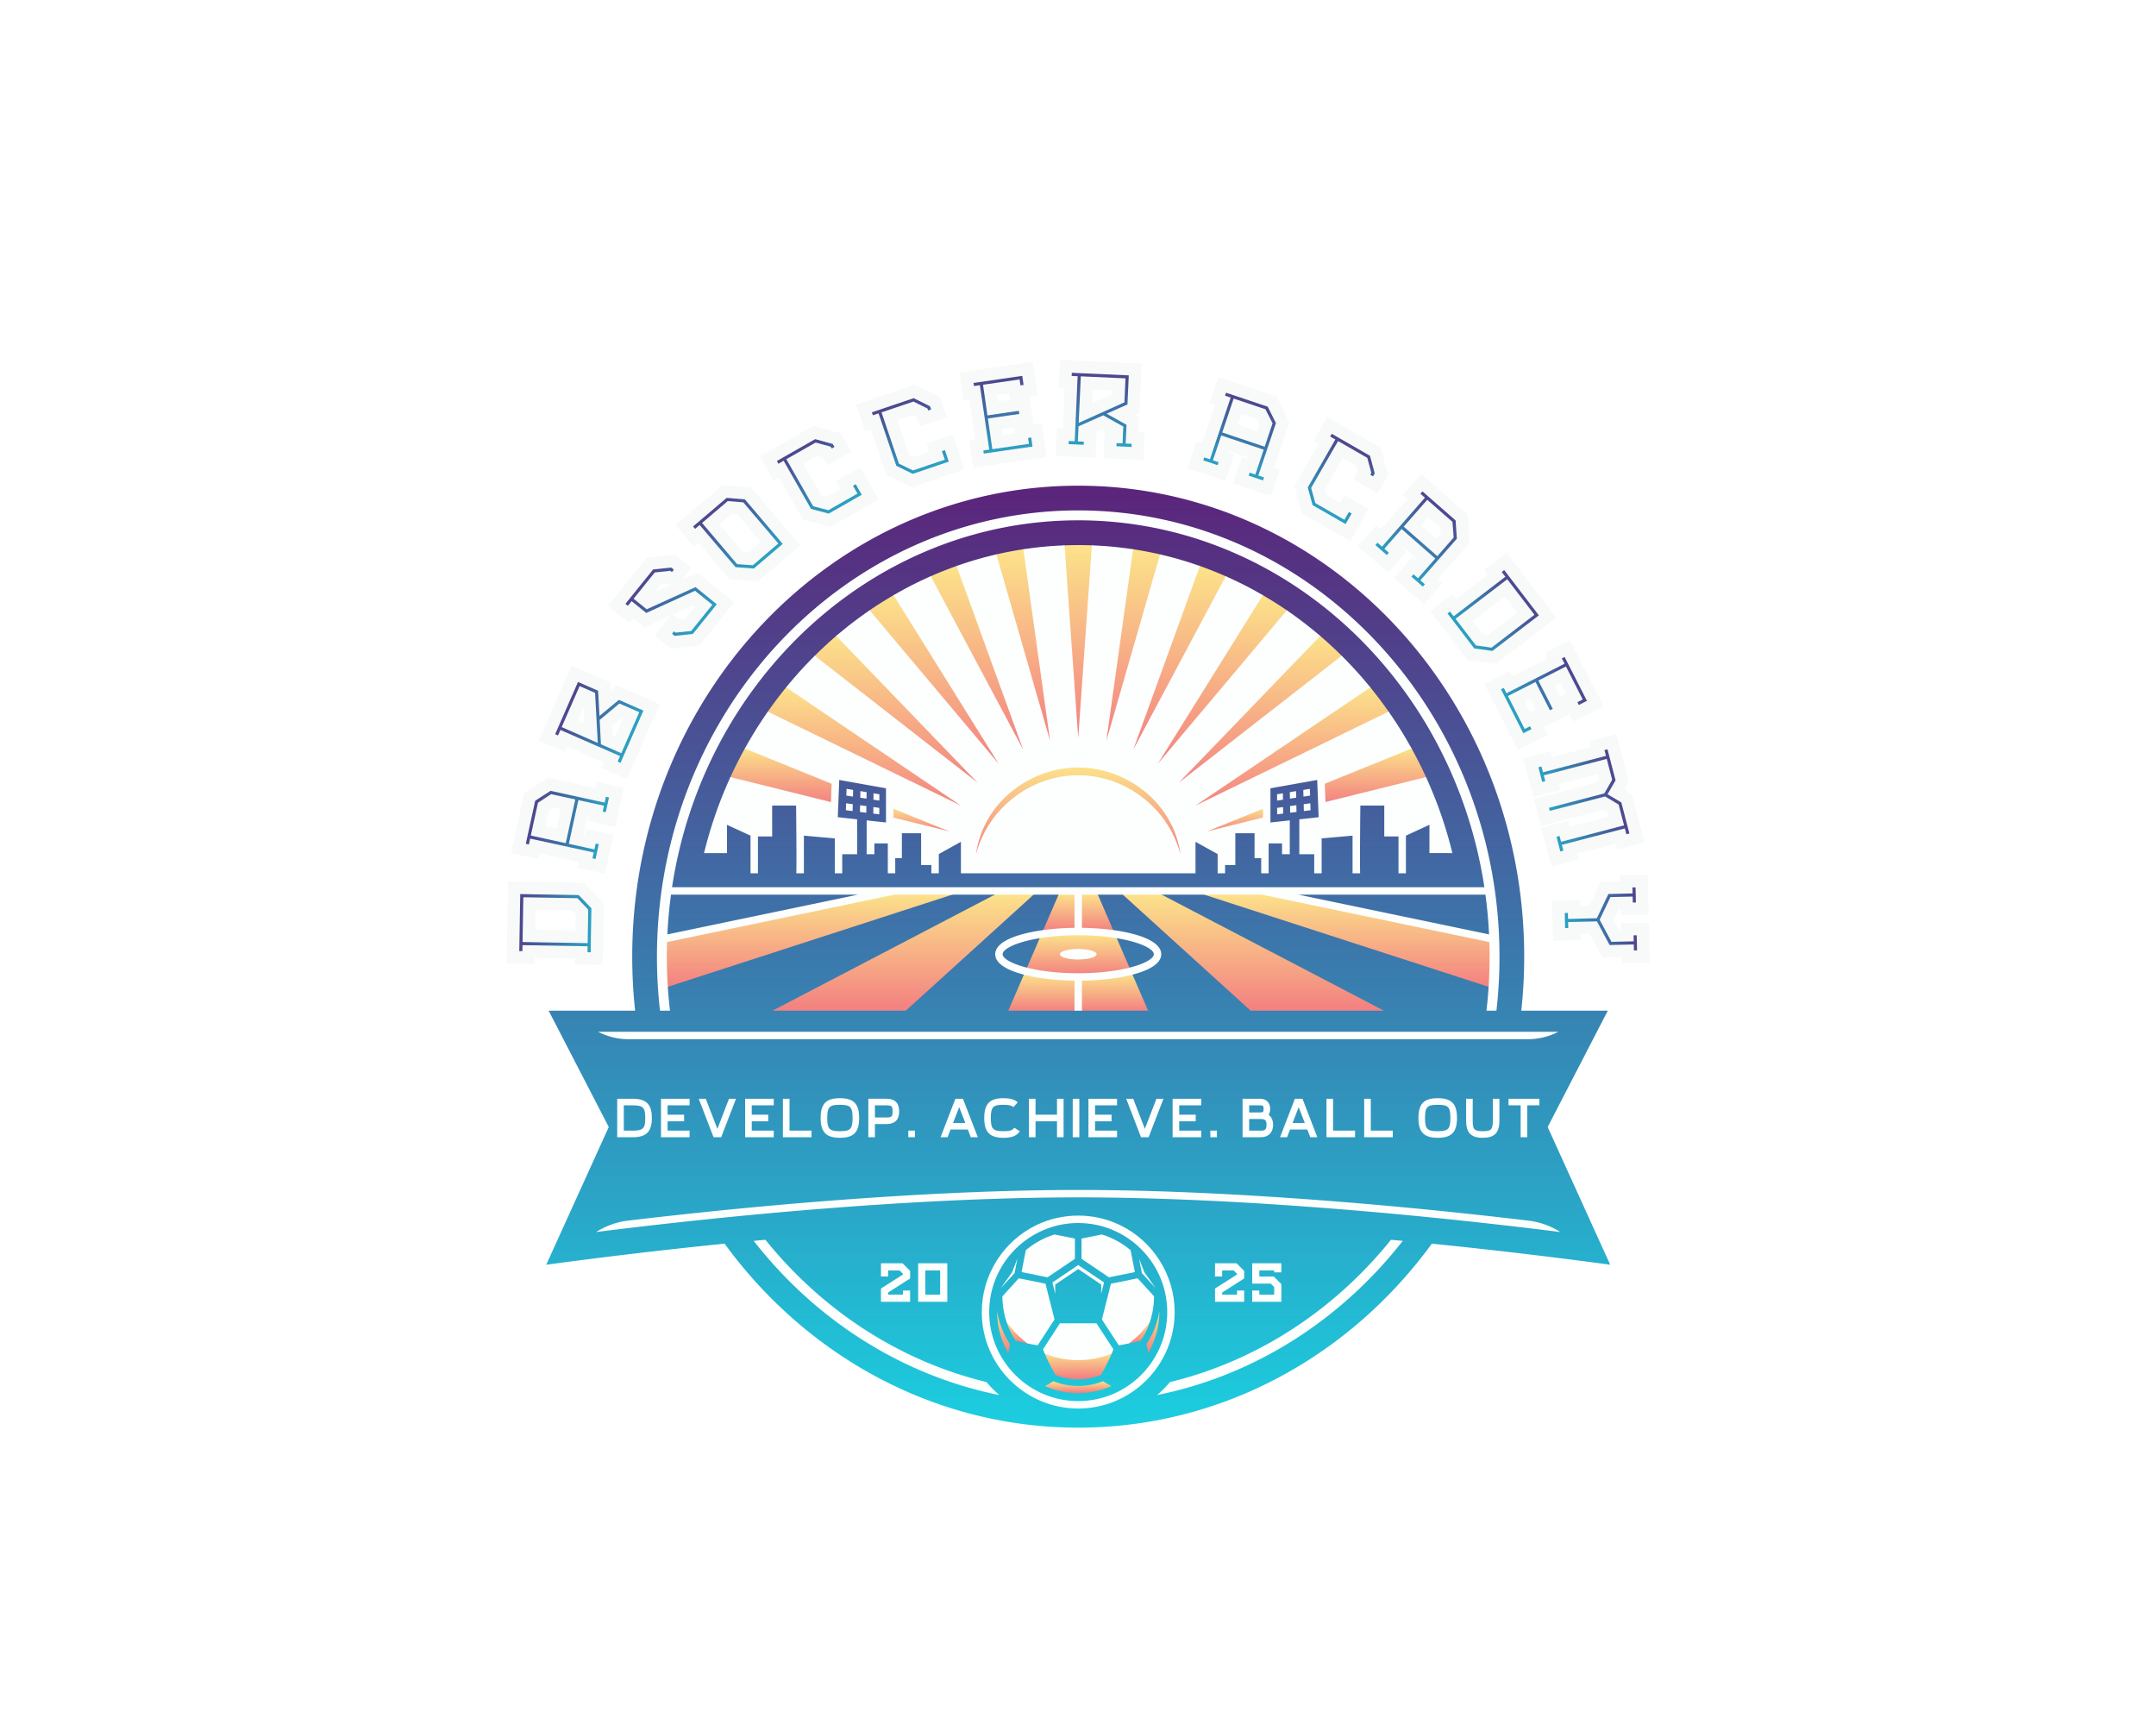 <?xml version="1.0" encoding="UTF-8"?>
<svg data-bbox="0 0 1280 1024" viewBox="0 0 1280 1024" height="1024" width="1280" xmlns="http://www.w3.org/2000/svg" data-type="ugc">
    <g>
        <path paint-order="stroke" fill="none" d="M1280 0v1024H0V0z"/>
        <g paint-order="stroke">
            <g transform="translate(640.13 567.901)scale(2.224)">
                <linearGradient y2="251" x2="0" y1="0" x1="0" gradientTransform="translate(107.986 124.29)" gradientUnits="userSpaceOnUse" id="762f0aa0-3ad9-402c-b751-a0959b258498">
                    <stop offset="0%" stop-color="#5b247a"/>
                    <stop offset="100%" stop-color="#1bcedf"/>
                </linearGradient>
                <path d="M392.014 332.228a1420 1420 0 0 0-47.616-5.622c-21.767 29.863-55.95 49.104-94.398 49.104-38.442 0-72.637-19.247-94.398-49.104a1420 1420 0 0 0-47.616 5.622c5.562-12.25 11.132-24.499 16.694-36.755l-16.046-31.054h23.084c-.51-4.73-.774-9.544-.774-14.419 0-69.43 53.304-125.71 119.056-125.71S369.056 180.57 369.056 250c0 4.875-.264 9.69-.78 14.419h23.09l-16.046 31.054a62151 62151 0 0 0 16.694 36.755" transform="translate(-250 -250)" fill="url(#762f0aa0-3ad9-402c-b751-a0959b258498)"/>
            </g>
            <g transform="translate(640.13 823.463)scale(2.224)">
                <linearGradient y2="3" x2="0" y1="0" x1="0" gradientTransform="translate(241.15 363.302)" gradientUnits="userSpaceOnUse" id="520d7d41-fce0-4d43-a819-759679891eed">
                    <stop offset="0%" stop-color="#fce38a"/>
                    <stop offset="100%" stop-color="#f38181"/>
                </linearGradient>
                <path d="M256.608 363.302c-1.932.8-4.253 1.25-6.601 1.263h-.014c-2.348-.013-4.67-.463-6.6-1.263-.49.29-.98.582-1.469.86-.258.145-.516.284-.774.43a21.5 21.5 0 0 0 8.85 1.891c3.148 0 6.145-.674 8.85-1.891-.258-.146-.516-.285-.774-.43-.49-.278-.979-.57-1.468-.86" transform="translate(-250 -364.892)" fill="url(#520d7d41-fce0-4d43-a819-759679891eed)"/>
            </g>
            <g transform="translate(640.13 810.626)scale(2.224)">
                <linearGradient y2="7" x2="0" y1="0" x1="0" gradientTransform="translate(240.872 355.45)" gradientUnits="userSpaceOnUse" id="10cee39b-3556-447e-8258-034491e4adc5">
                    <stop offset="0%" stop-color="#fce38a"/>
                    <stop offset="100%" stop-color="#f38181"/>
                </linearGradient>
                <path d="M250 357.349c-3.135 0-6.105-.595-8.817-1.766l-.31-.132.178.436a45 45 0 0 0 2.891 5.721c1.746.748 3.882 1.171 6.058 1.184 2.176-.013 4.312-.436 6.059-1.184a51 51 0 0 0 1.349-2.42 47 47 0 0 0 1.541-3.3l.179-.437-.311.132c-2.732 1.17-5.695 1.766-8.817 1.766" transform="translate(-250 -359.122)" fill="url(#10cee39b-3556-447e-8258-034491e4adc5)"/>
            </g>
            <g transform="translate(684.473 790.927)scale(2.224)">
                <linearGradient y2="11" x2="0" y1="0" x1="0" gradientTransform="translate(268.229 344.749)" gradientUnits="userSpaceOnUse" id="a19df943-25df-48c2-982a-4a7f9399cbe2">
                    <stop offset="0%" stop-color="#fce38a"/>
                    <stop offset="100%" stop-color="#f38181"/>
                </linearGradient>
                <path d="M268.229 353.387c.125.609.245 1.224.35 1.839q.048.278.086.555a21.5 21.5 0 0 0 2.977-10.933c0-.033-.007-.066-.007-.1-.549 3.11-1.706 6.06-3.406 8.639" transform="translate(-269.935 -350.265)" fill="url(#a19df943-25df-48c2-982a-4a7f9399cbe2)"/>
            </g>
            <g transform="translate(595.787 790.927)scale(2.224)">
                <linearGradient y2="11" x2="0" y1="0" x1="0" gradientTransform="translate(228.358 344.749)" gradientUnits="userSpaceOnUse" id="a53a55e3-bc00-40e2-9aec-de29825c54a8">
                    <stop offset="0%" stop-color="#fce38a"/>
                    <stop offset="100%" stop-color="#f38181"/>
                </linearGradient>
                <path d="M228.358 344.848a21.55 21.55 0 0 0 2.97 10.933c.033-.185.06-.37.093-.555.105-.609.225-1.23.35-1.839-1.7-2.58-2.857-5.53-3.413-8.638z" transform="translate(-230.065 -350.265)" fill="url(#a53a55e3-bc00-40e2-9aec-de29825c54a8)"/>
            </g>
            <g transform="translate(676.264 790.868)scale(2.224)">
                <linearGradient y2="6" x2="0" y1="0" x1="0" gradientTransform="translate(263.348 347.256)" gradientUnits="userSpaceOnUse" id="81576c78-8333-4ba5-ae5e-ceb5ec99fdfc">
                    <stop offset="0%" stop-color="#fce38a"/>
                    <stop offset="100%" stop-color="#f38181"/>
                </linearGradient>
                <path d="m269.142 347.401-.278-.145c-1.62 2.242-3.473 4.16-5.516 5.688l.125.278c.027 0 .046-.007.073-.014q.247-.048.496-.105a55 55 0 0 0 2.685-.668 21 21 0 0 0 2.415-5.034" transform="translate(-266.245 -350.239)" fill="url(#81576c78-8333-4ba5-ae5e-ceb5ec99fdfc)"/>
            </g>
            <g transform="translate(603.967 790.86)scale(2.224)">
                <linearGradient y2="6" x2="0" y1="0" x1="0" gradientTransform="translate(230.845 347.249)" gradientUnits="userSpaceOnUse" id="8bbeb2fe-fb3f-4254-a612-f30fff0db825">
                    <stop offset="0%" stop-color="#fce38a"/>
                    <stop offset="100%" stop-color="#f38181"/>
                </linearGradient>
                <path d="m231.136 347.249-.29.146c.006.013.006.026.012.04 0 0 0 .006.007.006a20.5 20.5 0 0 0 2.401 4.994c.893.244 1.792.47 2.692.668.159.033.317.072.483.099 0 0 .006 0 .006.006.027.007.047.014.073.014l.12-.285c-2.031-1.528-3.883-3.44-5.504-5.688" transform="translate(-233.742 -350.235)" fill="url(#8bbeb2fe-fb3f-4254-a612-f30fff0db825)"/>
            </g>
            <g transform="translate(743.722 565.157)scale(2.224)">
                <linearGradient y2="31" x2="0" y1="0" x1="0" gradientTransform="translate(261.535 233.114)" gradientUnits="userSpaceOnUse" id="c8973670-c55e-4bb6-ad14-ff36697c3297">
                    <stop offset="0%" stop-color="#fce38a"/>
                    <stop offset="100%" stop-color="#f38181"/>
                </linearGradient>
                <path d="m272.257 233.445-.635-.331h-10.087l.364.33 11.992 10.888c7.374 6.693 14.756 13.387 22.13 20.087h35.587c-14.809-7.725-30.176-15.748-44.992-23.48z" transform="translate(-296.572 -248.766)" fill="url(#c8973670-c55e-4bb6-ad14-ff36697c3297)"/>
            </g>
            <g transform="translate(661.625 588.933)scale(2.224)">
                <linearGradient y2="10" x2="0" y1="0" x1="0" gradientTransform="translate(250.661 254.491)" gradientUnits="userSpaceOnUse" id="45402250-adeb-44df-a386-9ce3c1b04470">
                    <stop offset="0%" stop-color="#fce38a"/>
                    <stop offset="100%" stop-color="#f38181"/>
                </linearGradient>
                <path d="M250.661 256.072v8.347h18.004l-.112-.258c-1.356-3.128-2.705-6.244-4.061-9.366-.007-.013-.013-.033-.02-.046l-.113-.258-.27.066c-3.612.906-8.268 1.442-13.103 1.508z" transform="translate(-259.663 -259.455)" fill="url(#45402250-adeb-44df-a386-9ce3c1b04470)"/>
            </g>
            <g transform="translate(618.635 588.933)scale(2.224)">
                <linearGradient y2="10" x2="0" y1="0" x1="0" gradientTransform="translate(231.335 254.491)" gradientUnits="userSpaceOnUse" id="81138678-6b55-4efd-9e9e-7a43276460fc">
                    <stop offset="0%" stop-color="#fce38a"/>
                    <stop offset="100%" stop-color="#f38181"/>
                </linearGradient>
                <path d="m235.64 254.491-.112.258c-.007.013-.013.033-.02.046l-4.048 9.333-.125.291h18.004v-8.347l-.325-.007c-4.835-.066-9.49-.602-13.102-1.508z" transform="translate(-240.337 -259.455)" fill="url(#81138678-6b55-4efd-9e9e-7a43276460fc)"/>
            </g>
            <g transform="translate(798.852 558.191)scale(2.224)">
                <linearGradient y2="25" x2="0" y1="0" x1="0" gradientTransform="translate(282.585 233.114)" gradientUnits="userSpaceOnUse" id="cc789faa-6994-410d-8e07-e644024201bb">
                    <stop offset="0%" stop-color="#fce38a"/>
                    <stop offset="100%" stop-color="#f38181"/>
                </linearGradient>
                <path d="m360.06 246.084-.006-.258-.258-.053c-19.723-4.107-38.17-7.956-57.835-12.064l-2.87-.595h-16.506l76.953 24.935.324.106.027-.423c.159-2.54.238-5.146.238-7.732 0-1.363-.02-2.679-.066-3.916" transform="translate(-321.356 -245.635)" fill="url(#cc789faa-6994-410d-8e07-e644024201bb)"/>
            </g>
            <g transform="translate(536.538 565.157)scale(2.224)">
                <linearGradient y2="31" x2="0" y1="0" x1="0" gradientTransform="translate(168.392 233.114)" gradientUnits="userSpaceOnUse" id="742d21cd-06f1-44f9-80f1-6bd15cace7aa">
                    <stop offset="0%" stop-color="#fce38a"/>
                    <stop offset="100%" stop-color="#f38181"/>
                </linearGradient>
                <path d="m227.743 233.445.635-.331h10.087l-.364.33-11.992 10.888c-7.374 6.693-14.756 13.387-22.13 20.087h-35.587c14.809-7.725 30.176-15.748 44.992-23.48z" transform="translate(-203.428 -248.766)" fill="url(#742d21cd-06f1-44f9-80f1-6bd15cace7aa)"/>
            </g>
            <g transform="translate(481.408 558.191)scale(2.224)">
                <linearGradient y2="25" x2="0" y1="0" x1="0" gradientTransform="translate(139.873 233.114)" gradientUnits="userSpaceOnUse" id="8e2186d1-b48f-49c1-876a-a53a203e3944">
                    <stop offset="0%" stop-color="#fce38a"/>
                    <stop offset="100%" stop-color="#f38181"/>
                </linearGradient>
                <path d="m139.94 246.084.006-.258.258-.053c19.723-4.107 38.17-7.956 57.835-12.064l2.87-.595h16.506l-76.953 24.935-.324.106-.027-.423a125 125 0 0 1-.238-7.732c0-1.363.02-2.679.066-3.916" transform="translate(-178.644 -245.635)" fill="url(#8e2186d1-b48f-49c1-876a-a53a203e3944)"/>
            </g>
            <g transform="translate(640.13 566.452)scale(2.224)">
                <linearGradient y2="11" x2="0" y1="0" x1="0" gradientTransform="translate(236.183 243.948)" gradientUnits="userSpaceOnUse" id="fb63fec4-4200-44c5-93dd-77b01ec7ac8b">
                    <stop offset="0%" stop-color="#fce38a"/>
                    <stop offset="100%" stop-color="#f38181"/>
                </linearGradient>
                <path d="m260.279 245.066-.16-.364-.178-.026c-3.069-.483-6.409-.728-9.941-.728s-6.872.245-9.941.728l-.179.026-.159.364-3.406 7.864-.132.311.377.093c2.659.641 7.15 1.415 13.44 1.415s10.781-.774 13.44-1.415l.377-.093-.132-.31zM250 250.423c-2.963 0-4.577-.714-4.577-1.078 0-.377 1.74-1.071 4.577-1.071 2.838 0 4.577.694 4.577 1.071 0 .364-1.614 1.078-4.577 1.078" transform="translate(-250 -249.348)" fill="url(#fb63fec4-4200-44c5-93dd-77b01ec7ac8b)"/>
            </g>
            <g transform="translate(651.422 541.618)scale(2.224)">
                <linearGradient y2="10" x2="0" y1="0" x1="0" gradientTransform="translate(250.661 233.114)" gradientUnits="userSpaceOnUse" id="49a60661-6873-4c25-872e-d835fa465577">
                    <stop offset="0%" stop-color="#fce38a"/>
                    <stop offset="100%" stop-color="#f38181"/>
                </linearGradient>
                <path d="m259.491 243.253-.152-.35-.08-.185a5574 5574 0 0 1-4.02-9.273c-.02-.047-.04-.086-.06-.133l-.086-.198h-4.432v9.511l.325.007c2.751.033 5.417.218 7.93.549z" transform="translate(-255.076 -238.184)" fill="url(#49a60661-6873-4c25-872e-d835fa465577)"/>
            </g>
            <g transform="translate(628.838 541.618)scale(2.224)">
                <linearGradient y2="10" x2="0" y1="0" x1="0" gradientTransform="translate(240.509 233.114)" gradientUnits="userSpaceOnUse" id="0edeb1fa-705e-4c01-a3ea-42ba934f940e">
                    <stop offset="0%" stop-color="#fce38a"/>
                    <stop offset="100%" stop-color="#f38181"/>
                </linearGradient>
                <path d="M249.339 242.625v-9.511h-4.432l-.086.198c-.02.047-.04.086-.06.133a5600 5600 0 0 1-4.02 9.273l-.08.185-.152.35.575-.072a67 67 0 0 1 7.93-.55z" transform="translate(-244.924 -238.184)" fill="url(#0edeb1fa-705e-4c01-a3ea-42ba934f940e)"/>
            </g>
            <g transform="translate(640.13 481.105)scale(2.224)">
                <linearGradient y2="24" x2="0" y1="0" x1="0" gradientTransform="translate(222.386 199.19)" gradientUnits="userSpaceOnUse" id="319903f1-f60b-49a3-b74a-89cf185a999d">
                    <stop offset="0%" stop-color="#fce38a"/>
                    <stop offset="100%" stop-color="#f38181"/>
                </linearGradient>
                <path d="m276.966 222.77.648-.133c-.873-6.442-4.147-12.349-9.226-16.628-5.22-4.399-11.747-6.82-18.388-6.82-6.64 0-13.169 2.421-18.388 6.82-5.08 4.28-8.353 10.186-9.226 16.628l.648.132c3.161-12.084 14.498-20.848 26.966-20.848s23.805 8.764 26.966 20.848" transform="translate(-250 -210.98)" fill="url(#319903f1-f60b-49a3-b74a-89cf185a999d)"/>
            </g>
            <g transform="translate(546.81 486.637)scale(2.224)">
                <linearGradient y2="7" x2="0" y1="0" x1="0" gradientTransform="translate(-7.699 -3.436)" gradientUnits="userSpaceOnUse" id="9da5c31b-fe9c-4a9e-81b8-24a29fa7b72b">
                    <stop offset="0%" stop-color="#fce38a"/>
                    <stop offset="100%" stop-color="#f38181"/>
                </linearGradient>
                <path fill="url(#9da5c31b-fe9c-4a9e-81b8-24a29fa7b72b)" d="m7.494 3.436.205-.628-15.398-6.244v3.102z"/>
            </g>
            <g transform="translate(733.45 486.637)scale(2.224)">
                <linearGradient y2="7" x2="0" y1="0" x1="0" gradientTransform="translate(-7.699 -3.436)" gradientUnits="userSpaceOnUse" id="d26becbf-e1b2-4183-a7e7-d27bdc72c61b">
                    <stop offset="0%" stop-color="#fce38a"/>
                    <stop offset="100%" stop-color="#f38181"/>
                </linearGradient>
                <path fill="url(#d26becbf-e1b2-4183-a7e7-d27bdc72c61b)" d="M7.699-.34v-3.096L-7.699 2.808l.205.628z"/>
            </g>
            <g transform="translate(767.09 443.177)scale(2.224)">
                <linearGradient y2="32" x2="0" y1="0" x1="0" gradientTransform="translate(281.12 177.878)" gradientUnits="userSpaceOnUse" id="03968070-4ece-4c53-8493-4ec5dab90970">
                    <stop offset="0%" stop-color="#fce38a"/>
                    <stop offset="100%" stop-color="#f38181"/>
                </linearGradient>
                <path d="m281.45 209.977 51.585-25.1a106 106 0 0 0-5.066-6.74c-.073-.087-.14-.173-.212-.259l-46.637 31.53z" transform="translate(-307.077 -193.928)" fill="url(#03968070-4ece-4c53-8493-4ec5dab90970)"/>
            </g>
            <g transform="translate(513.177 443.177)scale(2.224)">
                <linearGradient y2="32" x2="0" y1="0" x1="0" gradientTransform="translate(166.972 177.878)" gradientUnits="userSpaceOnUse" id="83bfdaaa-2680-4208-b637-681dbc2e5a27">
                    <stop offset="0%" stop-color="#fce38a"/>
                    <stop offset="100%" stop-color="#f38181"/>
                </linearGradient>
                <path d="m218.88 209.408-46.63-31.53c-.073.086-.14.172-.212.258a102 102 0 0 0-5.066 6.747l51.577 25.094z" transform="translate(-192.926 -193.928)" fill="url(#83bfdaaa-2680-4208-b637-681dbc2e5a27)"/>
            </g>
            <g transform="translate(816.348 460.368)scale(2.224)">
                <linearGradient y2="15" x2="0" y1="0" x1="0" gradientTransform="translate(315.474 194.163)" gradientUnits="userSpaceOnUse" id="12fd8424-7cd3-4c47-9867-3d4568047ff4">
                    <stop offset="0%" stop-color="#fce38a"/>
                    <stop offset="100%" stop-color="#f38181"/>
                </linearGradient>
                <path d="m315.68 209.15 27.29-6.772-.14-.305a105 105 0 0 0-4.014-7.91l-23.342 9.465z" transform="translate(-329.222 -201.657)" fill="url(#12fd8424-7cd3-4c47-9867-3d4568047ff4)"/>
            </g>
            <g transform="translate(463.912 460.368)scale(2.224)">
                <linearGradient y2="15" x2="0" y1="0" x1="0" gradientTransform="translate(157.03 194.163)" gradientUnits="userSpaceOnUse" id="e587bef2-ec7f-48af-9994-fdde11f8796b">
                    <stop offset="0%" stop-color="#fce38a"/>
                    <stop offset="100%" stop-color="#f38181"/>
                </linearGradient>
                <path d="m184.526 203.628-23.342-9.465a6 6 0 0 0-.165.29 111 111 0 0 0-3.85 7.62c-.046.1-.092.205-.139.305l27.29 6.773z" transform="translate(-170.778 -201.657)" fill="url(#e587bef2-ec7f-48af-9994-fdde11f8796b)"/>
            </g>
            <g transform="translate(748.207 421.108)scale(2.224)">
                <linearGradient y2="40" x2="0" y1="0" x1="0" gradientTransform="translate(276.622 164.194)" gradientUnits="userSpaceOnUse" id="8f0564c2-635b-401a-8b30-2778066c5e05">
                    <stop offset="0%" stop-color="#fce38a"/>
                    <stop offset="100%" stop-color="#f38181"/>
                </linearGradient>
                <path d="m277.065 203.82 43.489-33.892-.238-.238a105 105 0 0 0-5.721-5.285l-.252-.211-37.72 39.136z" transform="translate(-298.588 -184.007)" fill="url(#8f0564c2-635b-401a-8b30-2778066c5e05)"/>
            </g>
            <g transform="translate(532.053 421.108)scale(2.224)">
                <linearGradient y2="40" x2="0" y1="0" x1="0" gradientTransform="translate(179.446 164.194)" gradientUnits="userSpaceOnUse" id="16027e38-c380-48f8-81cd-0d0c070e12f9">
                    <stop offset="0%" stop-color="#fce38a"/>
                    <stop offset="100%" stop-color="#f38181"/>
                </linearGradient>
                <path d="m223.378 203.33-37.721-39.136-.252.211a106 106 0 0 0-5.72 5.285l-.239.238 43.489 33.891z" transform="translate(-201.412 -184.007)" fill="url(#16027e38-c380-48f8-81cd-0d0c070e12f9)"/>
            </g>
            <g transform="translate(725.675 403.395)scale(2.224)">
                <linearGradient y2="45" x2="0" y1="0" x1="0" gradientTransform="translate(270.967 153.366)" gradientUnits="userSpaceOnUse" id="b77e7b3e-8d70-4096-bddc-180c2da5a567">
                    <stop offset="0%" stop-color="#fce38a"/>
                    <stop offset="100%" stop-color="#f38181"/>
                </linearGradient>
                <path d="m271.496 198.72 34.454-40.969c-.093-.066-.179-.132-.271-.191a100 100 0 0 0-6.68-4.194l-28.032 44.97z" transform="translate(-288.458 -176.043)" fill="url(#b77e7b3e-8d70-4096-bddc-180c2da5a567)"/>
            </g>
            <g transform="translate(554.585 403.395)scale(2.224)">
                <linearGradient y2="45" x2="0" y1="0" x1="0" gradientTransform="translate(194.05 153.366)" gradientUnits="userSpaceOnUse" id="282ae840-8e12-4ca1-9757-298fa882fc4d">
                    <stop offset="0%" stop-color="#fce38a"/>
                    <stop offset="100%" stop-color="#f38181"/>
                </linearGradient>
                <path d="m229.033 198.336-28.031-44.97a100 100 0 0 0-6.68 4.193c-.093.06-.18.126-.272.192l34.454 40.969z" transform="translate(-211.542 -176.043)" fill="url(#282ae840-8e12-4ca1-9757-298fa882fc4d)"/>
            </g>
            <g transform="translate(700.245 390.536)scale(2.224)">
                <linearGradient y2="49" x2="0" y1="0" x1="0" gradientTransform="translate(264.393 145.634)" gradientUnits="userSpaceOnUse" id="f7afa39e-5fde-4b7a-8aa9-d0be156dc8f3">
                    <stop offset="0%" stop-color="#fce38a"/>
                    <stop offset="100%" stop-color="#f38181"/>
                </linearGradient>
                <path d="m264.994 194.89 24.665-46.286c-.1-.046-.198-.086-.298-.132a94 94 0 0 0-6.885-2.732 6 6 0 0 0-.311-.106l-17.772 48.985z" transform="translate(-277.026 -170.262)" fill="url(#f7afa39e-5fde-4b7a-8aa9-d0be156dc8f3)"/>
            </g>
            <g transform="translate(580.015 390.536)scale(2.224)">
                <linearGradient y2="49" x2="0" y1="0" x1="0" gradientTransform="translate(210.341 145.634)" gradientUnits="userSpaceOnUse" id="4a029b12-e463-436b-ac71-ffb0b9722d2d">
                    <stop offset="0%" stop-color="#fce38a"/>
                    <stop offset="100%" stop-color="#f38181"/>
                </linearGradient>
                <path d="m235.607 194.62-17.772-48.986a6 6 0 0 0-.31.106 97 97 0 0 0-6.886 2.732c-.1.046-.199.086-.298.132l24.665 46.286z" transform="translate(-222.974 -170.262)" fill="url(#4a029b12-e463-436b-ac71-ffb0b9722d2d)"/>
            </g>
            <g transform="translate(607.49 382.952)scale(2.224)">
                <linearGradient y2="51" x2="0" y1="0" x1="0" gradientTransform="translate(227.836 141.222)" gradientUnits="userSpaceOnUse" id="02ad89c2-e207-42b9-9f6a-9b7e30bb86d9">
                    <stop offset="0%" stop-color="#fce38a"/>
                    <stop offset="100%" stop-color="#f38181"/>
                </linearGradient>
                <path d="m242.817 192.344-7.13-51.122a6 6 0 0 0-.33.047 96 96 0 0 0-7.197 1.369l-.324.08 14.333 49.765z" transform="translate(-235.326 -166.853)" fill="url(#02ad89c2-e207-42b9-9f6a-9b7e30bb86d9)"/>
            </g>
            <g transform="translate(672.762 382.952)scale(2.224)">
                <linearGradient y2="51" x2="0" y1="0" x1="0" gradientTransform="translate(257.183 141.222)" gradientUnits="userSpaceOnUse" id="036c6066-3ab9-4f55-ab53-328aa980b605">
                    <stop offset="0%" stop-color="#fce38a"/>
                    <stop offset="100%" stop-color="#f38181"/>
                </linearGradient>
                <path d="M272.158 142.717c-.106-.026-.219-.053-.324-.08a96 96 0 0 0-7.19-1.368 6 6 0 0 0-.33-.047l-7.13 51.122.647.139z" transform="translate(-264.67 -166.853)" fill="url(#036c6066-3ab9-4f55-ab53-328aa980b605)"/>
            </g>
            <g transform="translate(640.13 380.826)scale(2.224)">
                <linearGradient y2="51" x2="0" y1="0" x1="0" gradientTransform="translate(246.025 140.164)" gradientUnits="userSpaceOnUse" id="e9805cd8-ce40-4cef-9940-c223729bd6e4">
                    <stop offset="0%" stop-color="#fce38a"/>
                    <stop offset="100%" stop-color="#f38181"/>
                </linearGradient>
                <path d="m250.33 191.63 3.645-51.387c-.112-.006-.218-.006-.33-.013a95 95 0 0 0-3.645-.066c-1.224 0-2.434.02-3.644.073-.113.006-.219.006-.331.013l3.644 51.38z" transform="translate(-250 -165.897)" fill="url(#e9805cd8-ce40-4cef-9940-c223729bd6e4)"/>
            </g>
            <path d="M585.68 820.426c-51.994-12.594-97.72-42.842-131.25-84.464-2.325.206-4.635.427-6.96.647 36.4 46.595 87.554 79.815 145.83 91.541a69 69 0 0 1-7.62-7.724" fill="#fcfffd"/>
            <path d="M694.58 820.44a67 67 0 0 1-7.606 7.695c58.262-11.725 109.417-44.931 145.845-91.526-2.34-.22-4.664-.441-7.003-.647-33.515 41.607-79.242 71.87-131.235 84.479" fill="#fcfffd"/>
            <path d="M907.013 616.894c6.356 0 12.58-1.515 18.17-4.413H355.077a39.45 39.45 0 0 0 18.17 4.413z" fill="#fcfffd"/>
            <path d="M926.316 731.357a44.94 44.94 0 0 0-18.846-6.753c-98.765-11.755-193.704-18.229-267.34-18.229-73.621 0-168.575 6.474-267.354 18.229-6.68.794-13.138 3.12-18.832 6.753 105.93-13.27 207.46-20.568 286.186-20.568 78.711 0 180.242 7.297 286.186 20.568" fill="#fcfffd"/>
            <path d="M664.876 727.208h-.014l-.148-.073c-7.709-3.664-15.977-5.532-24.584-5.532s-16.875 1.868-24.584 5.532l-.148.073c-19.773 9.49-32.529 29.749-32.529 51.67 0 31.573 25.688 57.26 57.261 57.26s57.26-25.687 57.26-57.26c0-21.921-12.755-42.18-32.514-51.67M640.13 831.725c-29.145 0-52.847-23.701-52.847-52.847 0-29.145 23.702-52.862 52.847-52.862s52.847 23.717 52.847 52.862-23.702 52.847-52.847 52.847" fill="#fcfffd"/>
            <path d="M397.772 599.975a263 263 0 0 1-1.295-14.168l-.044-.765-.044-.765a275 275 0 0 1-.485-16.375c0-2.898.044-5.782.147-8.666 43.902-9.165 84.95-17.713 128.734-26.865l6.223-1.294h106.915v19.7c-5.752.073-11.49.441-16.86 1.118-.295.03-.574.059-.854.103s-.573.073-.853.118c-16.007 2.192-28.513 7.017-28.513 14.33 0 5.428 6.9 9.504 17.052 12.122.235.074.47.133.721.192.235.059.486.117.736.176 8.224 1.972 18.36 3.046 28.571 3.193v17.846h4.414V582.13c10.21-.147 20.347-1.221 28.571-3.193.25-.059.5-.117.736-.176.25-.059.485-.118.721-.192 10.151-2.618 17.052-6.694 17.052-12.123 0-7.312-12.506-12.137-28.513-14.33-.28-.044-.574-.073-.853-.117-.28-.044-.56-.074-.854-.103-5.37-.677-11.108-1.045-16.86-1.118v-19.7h106.915l6.312 1.31c43.74 9.136 84.773 17.698 128.645 26.835.103 2.883.147 5.782.147 8.68 0 5.502-.162 10.975-.485 16.39l-.044.765-.044.75a264 264 0 0 1-1.295 14.168h5.929a281 281 0 0 0 1.824-32.073c0-146.08-112.197-264.912-250.111-264.912S390.019 421.822 390.019 567.902c0 10.858.618 21.554 1.824 32.073zm263.5-43.328.853.132c.294.045.589.089.868.147 13.874 2.296 22.01 6.386 22.01 9.52 0 2.515-5.223 5.649-14.433 7.974-.235.058-.47.117-.72.176-.236.059-.472.118-.722.177-7.474 1.736-17.346 2.957-28.998 2.957s-21.524-1.221-28.998-2.972c-.25-.044-.486-.103-.721-.162a51 51 0 0 1-.721-.176c-9.21-2.325-14.433-5.459-14.433-7.975 0-3.133 8.136-7.223 22.01-9.519.28-.058.574-.102.868-.147.28-.044.559-.088.838-.117 6.106-.927 13.212-1.486 21.157-1.486s15.05.559 21.142 1.47m222.76-1.971a427061 427061 0 0 1-113.167-23.6h111.02a266 266 0 0 1 2.148 23.6m-243.903-245.8c121.436 0 222.452 94.483 241.137 217.788H398.993c18.685-123.305 119.7-217.788 241.137-217.788M398.375 531.077H509.41c-38.076 7.944-74.562 15.55-113.183 23.599.368-7.96 1.09-15.831 2.148-23.6" fill="#fcfffd"/>
            <path d="M862.273 506.419a252 252 0 0 0-15.345-44.446c-.103-.221-.206-.457-.31-.677l-59.687 14.815-.412-10.872 51.537-20.892c-.117-.22-.235-.427-.367-.647a235 235 0 0 0-12.86-20.657 15 15 0 0 0-.411-.603l-114.654 55.775 103.796-70.164c-.162-.19-.309-.382-.47-.573a235 235 0 0 0-16.023-17.685l-.53-.53-96.66 75.343 83.935-87.097-.56-.471a231 231 0 0 0-18.67-14.33c-.206-.147-.397-.294-.603-.427l-76.593 91.085 62.381-100.045c-.22-.132-.427-.25-.647-.368a217 217 0 0 0-20.774-10.593c-.221-.102-.442-.19-.662-.294l-54.848 102.899 39.532-108.975a13 13 0 0 0-.692-.235 212 212 0 0 0-22.26-6.489c-.235-.058-.485-.117-.72-.176l-31.853 110.667 15.86-113.713c-.25-.044-.485-.073-.735-.103a211 211 0 0 0-22.996-2.177c-.25-.015-.485-.015-.735-.03l-8.107 114.272-8.107-114.257c-.25.015-.485.015-.735.03a208 208 0 0 0-22.996 2.162c-.25.03-.485.06-.735.103l15.86 113.713L591.55 329.09c-.236.059-.486.118-.721.176a211 211 0 0 0-22.246 6.489c-.235.073-.456.147-.691.235l39.532 108.975-54.848-102.899c-.22.103-.441.192-.662.294a217 217 0 0 0-20.774 10.593c-.22.118-.426.236-.647.368l62.38 100.045-76.592-91.085c-.206.133-.397.28-.603.427a231 231 0 0 0-18.67 14.33l-.56.47 83.935 87.098-96.66-75.342-.53.53a234 234 0 0 0-16.008 17.684c-.161.191-.309.382-.47.573l103.781 70.164-114.64-55.76c-.146.206-.279.397-.411.603a238 238 0 0 0-12.873 20.642c-.133.22-.25.426-.368.647l51.537 20.892-.412 10.872-59.688-14.815c-.103.22-.206.456-.309.677a252 252 0 0 0-15.345 44.446h13.624v-16.787c4.649 2.148 9.313 4.266 13.962 6.43v22.347h4.414v-21.877h8.444v-18.317h14.198s.368 31.94.147 40.194h4.487v-22.348l18.347 1.633v20.715h4.414v-11.313h8.842V486.38l-2.648-.294-8.828-.97.868-22.114 27.748 4.958v20.289l-11.476-1.25v20.097h4.59v-6.43h7.96v17.743h4.413v-9.018h3.943v-14.772h11.417v18.906h6.091v4.884h4.414v-11.417l13.138-7.282v18.7h139.268v-18.7l13.138 7.282v11.417h4.414v-4.884h6.09v-18.906h11.418v14.772h3.943v9.018h4.413v-17.743h7.96v6.43h4.59v-20.098l-11.476 1.25V467.96l27.748-4.958.868 22.113-8.827.971-2.649.294v20.716h8.843v11.313h4.413v-20.715l18.347-1.633v22.348h4.487c-.22-8.253.147-40.194.147-40.194h14.197v18.317h8.445v21.877h4.414v-22.348c4.65-2.163 9.313-4.281 13.962-6.43v16.788zM530.419 485.32v-5.238l33.236 13.477zm109.711-25.1c-28.233 0-53.553 19.612-60.689 46.919 1.972-14.61 9.43-27.395 20.26-36.531 10.842-9.137 25.025-14.992 40.429-14.992s29.587 5.855 40.43 14.992c10.828 9.136 18.287 21.921 20.259 36.53-7.136-27.306-32.456-46.917-60.689-46.917m109.71 25.085-33.235 8.254 33.236-13.477z" fill="#fcfffd"/>
            <path fill="#fcfffd" d="m502.186 480.966 3.987.486.103-4.061-3.958-.545z"/>
            <path fill="#fcfffd" d="m506.512 468.916-3.913-.647-.133 4.016 3.928.588z"/>
            <path fill="#fcfffd" d="m510.543 481.996 3.767.456.059-3.943-3.737-.515z"/>
            <path fill="#fcfffd" d="m510.735 473.536 3.707.56.06-3.855-3.694-.618z"/>
            <path fill="#fcfffd" d="m518.472 482.966 3.546.442.03-3.84-3.531-.486z"/>
            <path fill="#fcfffd" d="m522.092 471.491-3.486-.574-.044 3.796 3.501.53z"/>
            <path fill="#fcfffd" d="m758.168 471.491.029 3.752 3.501-.53-.044-3.796z"/>
            <path fill="#fcfffd" d="m761.788 482.966-.045-3.884-3.53.486.029 3.84z"/>
            <path fill="#fcfffd" d="m769.452 469.637-3.693.603.059 3.855 3.707-.56z"/>
            <path fill="#fcfffd" d="m765.891 478.509.06 3.943 3.766-.456-.089-4.002z"/>
            <path fill="#fcfffd" d="m773.747 468.916.103 3.957 3.943-.588-.132-4.016z"/>
            <path fill="#fcfffd" d="m778.073 480.966-.132-4.12-3.958.545.103 4.06z"/>
            <path d="M629.213 566.445c0 1.737 4.885 3.134 10.917 3.134s10.917-1.397 10.917-3.134c0-1.72-4.885-3.119-10.917-3.119s-10.917 1.398-10.917 3.12" fill="#fcfffd"/>
            <path d="m602.334 755.75 1.706-8.68c-1.059 2.736-2.118 5.458-3.177 8.195a3775 3775 0 0 1-6.768 9.519l2.34-2.575z" fill="#fcfffd"/>
            <path d="m620.695 762.032-15.83-3.207-7.357 8.077-2.383 2.619a49 49 0 0 0 2.398 15.021c.015.03.015.06.03.089 0 0 0 .014.014.014 3.075 4.267 7.15 8.872 12.403 12.815 0 0 .014 0 .014.015.06.014.103.03.162.03a92 92 0 0 0 5.738 1.073c.059.015.118.03.176.03l10.005-15.36z" fill="#fcfffd"/>
            <path d="M638.159 747.276v-12.05l-12.065-2.398a48.1 48.1 0 0 0-17.08 9.357l-2.531 12.947 15.404 3.12z" fill="#fcfffd"/>
            <path d="m626.492 767.962-.03-5.43 13.668-9.195 13.653 9.196v.117c0 1.766-.015 3.546-.015 5.312l1.692-6.65-15.33-10.343-15.33 10.343z" fill="#fcfffd"/>
            <path d="m629.272 785.543-10.048 15.448s.014.015.014.03c.192.485.383.97.589 1.441l.397.971c5.694 2.457 12.285 3.987 19.906 3.987s14.212-1.545 19.906-3.987l.397-.97c.206-.472.397-.957.589-1.443 0-.014.014-.03.014-.03l-10.048-15.447z" fill="#fcfffd"/>
            <path d="m673.777 755.132-2.53-12.947a48.1 48.1 0 0 0-17.081-9.357l-12.065 2.398v12.05l16.272 10.975z" fill="#fcfffd"/>
            <path d="m675.396 758.825-15.83 3.207-5.371 21.216 10.005 15.36a.7.7 0 0 0 .176-.03 93 93 0 0 0 5.723-1.074c.06 0 .103-.015.162-.03 5.252-3.942 9.342-8.547 12.417-12.814a.3.3 0 0 0 .03-.103c1.589-4.781 2.413-9.857 2.427-15.036l-2.383-2.619z" fill="#fcfffd"/>
            <path d="m683.826 762.209 2.34 2.575a3758 3758 0 0 1-6.769-9.52c-1.059-2.736-2.118-5.458-3.177-8.194l1.706 8.68z" fill="#fcfffd"/>
        </g>
        <g transform="translate(640.13 380.649)scale(1.921)">
            <filter width="140%" x="-20%" height="143.938%" y="-21.969%" id="09a46e56-e37d-4669-9118-80a211b138dc">
                <feGaussianBlur in="SourceAlpha"/>
                <feOffset result="oBlur" dy="3.839"/>
                <feFlood flood-opacity="1" flood-color="#FF914D"/>
                <feComposite operator="in" in2="oBlur"/>
                <feMerge>
                    <feMergeNode/>
                    <feMergeNode in="SourceGraphic"/>
                </feMerge>
            </filter>
            <g paint-order="stroke" filter="url(#09a46e56-e37d-4669-9118-80a211b138dc)">
                <g transform="rotate(-89.023 -38.42 123.817)">
                    <linearGradient y2="35.182" x2="-1.11" y1="-6.628" x1="-1.11" gradientTransform="translate(1.11 -25.9)" gradientUnits="userSpaceOnUse" id="2723f98a-79d7-48a6-9e44-7a1a0fe980bd">
                        <stop offset="0%" stop-color="#5b247a"/>
                        <stop offset="100%" stop-color="#1bcedf"/>
                    </linearGradient>
                    <path d="M22.57-5.11V-25.9H1.11v4.81h1.85v16.28H1.11V0h16.32ZM17.76-7.1l-2.33 2.29H7.77v-16.28h9.99Z" transform="translate(-11.84 12.95)" stroke="#f7faf8" stroke-width="3.839" fill="url(#2723f98a-79d7-48a6-9e44-7a1a0fe980bd)"/>
                </g>
                <g transform="rotate(-77.685 -46.9 123.822)">
                    <linearGradient y2="35.182" x2="-1.11" y1="-6.628" x1="-1.11" gradientTransform="translate(1.11 -25.9)" gradientUnits="userSpaceOnUse" id="950aa8dc-7c66-410b-894a-a339227a8bcd">
                        <stop offset="0%" stop-color="#5b247a"/>
                        <stop offset="100%" stop-color="#1bcedf"/>
                    </linearGradient>
                    <path d="m22.57-20.79-5.14-5.11H1.11v4.81h1.85v16.28H1.11V0h8.51v-4.81H7.77v-4.26h9.99v4.26h-1.85V0h8.51v-4.81h-1.85Zm-14.8 6.91v-7.21h7.66l2.33 2.29v4.92Z" transform="translate(-12.765 12.95)" stroke="#f7faf8" stroke-width="3.839" fill="url(#950aa8dc-7c66-410b-894a-a339227a8bcd)"/>
                </g>
                <g transform="rotate(-66.348 -57.764 123.829)">
                    <linearGradient y2="35.182" x2="-1.11" y1="-6.628" x1="-1.11" gradientTransform="translate(1.11 -25.9)" gradientUnits="userSpaceOnUse" id="569abba1-a9f9-40cf-b091-2d01b6e795b1">
                        <stop offset="0%" stop-color="#5b247a"/>
                        <stop offset="100%" stop-color="#1bcedf"/>
                    </linearGradient>
                    <path d="M1.11 0h21.46v-11.36l-4.62-2.33 4.62-2.33v-9.88H1.11v4.81h1.85v16.28H1.11Zm6.66-4.81v-3.77l4.81-2.41 5.18 2.59v3.59Zm0-9.14v-7.14h9.99v2.11Z" transform="translate(-11.84 12.95)" stroke="#f7faf8" stroke-width="3.839" fill="url(#569abba1-a9f9-40cf-b091-2d01b6e795b1)"/>
                </g>
                <g transform="rotate(-51.131 -78.931 123.841)">
                    <linearGradient y2="35.182" x2="-1.11" y1="-6.628" x1="-1.11" gradientTransform="translate(1.11 -25.9)" gradientUnits="userSpaceOnUse" id="baed6eb7-cfdb-4eb5-a9ec-8855fa94bc42">
                        <stop offset="0%" stop-color="#5b247a"/>
                        <stop offset="100%" stop-color="#1bcedf"/>
                    </linearGradient>
                    <path d="M22.57-17.02v-3.77l-5.11-5.11H1.11v4.81h1.85v5.07l14.8 7.44v3.77h-7.7L7.77-7.1v-1.78H2.96v3.77L8.07 0h14.5v-11.54l-14.8-7.44v-2.11h7.7l2.29 2.29v1.78Z" transform="translate(-11.84 12.95)" stroke="#f7faf8" stroke-width="3.839" fill="url(#baed6eb7-cfdb-4eb5-a9ec-8855fa94bc42)"/>
                </g>
                <g transform="rotate(-40.403 -102.335 124.608)">
                    <linearGradient y2="35.182" x2="0" y1="-6.628" x1="0" gradientTransform="translate(0 -25.9)" gradientUnits="userSpaceOnUse" id="ea2d48aa-2112-4174-8a55-9ff40d989c15">
                        <stop offset="0%" stop-color="#5b247a"/>
                        <stop offset="100%" stop-color="#1bcedf"/>
                    </linearGradient>
                    <path d="M1.85-5.11 6.99 0h14.47v-20.79l-5.11-5.11H0v4.81h1.85ZM6.66-7.1v-13.99h7.7l2.29 2.29v13.99H8.99Z" transform="translate(-10.73 12.95)" stroke="#f7faf8" stroke-width="3.839" fill="url(#ea2d48aa-2112-4174-8a55-9ff40d989c15)"/>
                </g>
                <g transform="rotate(-29.674 -142.52 123.88)">
                    <linearGradient y2="35.182" x2="-1.11" y1="-6.628" x1="-1.11" gradientTransform="translate(1.11 -25.9)" gradientUnits="userSpaceOnUse" id="a4612f29-0780-4d53-bcca-829b826774f0">
                        <stop offset="0%" stop-color="#5b247a"/>
                        <stop offset="100%" stop-color="#1bcedf"/>
                    </linearGradient>
                    <path d="M22.57-17.02v-3.77l-5.11-5.11H1.11v4.81h1.85v15.98L8.1 0h14.47v-7.59h-4.81v2.78H10.1L7.77-7.1v-13.99h7.7l2.29 2.29v1.78Z" transform="translate(-11.84 12.95)" stroke="#f7faf8" stroke-width="3.839" fill="url(#a4612f29-0780-4d53-bcca-829b826774f0)"/>
                </g>
                <g transform="rotate(-18.718 -229.062 123.929)">
                    <linearGradient y2="35.182" x2="-1.11" y1="-6.628" x1="-1.11" gradientTransform="translate(1.11 -25.9)" gradientUnits="userSpaceOnUse" id="5018898d-188d-4e6d-9f38-f66948fa9c92">
                        <stop offset="0%" stop-color="#5b247a"/>
                        <stop offset="100%" stop-color="#1bcedf"/>
                    </linearGradient>
                    <path d="M22.57-17.02v-3.77l-5.11-5.11H1.11v4.81h1.85v15.98L8.1 0h14.47v-7.59h-4.81v2.78H10.1L7.77-7.1v-13.99h7.7l2.29 2.29v1.78Z" transform="translate(-11.84 12.95)" stroke="#f7faf8" stroke-width="3.839" fill="url(#5018898d-188d-4e6d-9f38-f66948fa9c92)"/>
                </g>
                <g transform="rotate(-8.256 -523.09 124.11)">
                    <linearGradient y2="35.182" x2="-1.11" y1="-6.628" x1="-1.11" gradientTransform="translate(1.11 -25.9)" gradientUnits="userSpaceOnUse" id="8ada6777-c003-4062-980b-72292bb9dcfa">
                        <stop offset="0%" stop-color="#5b247a"/>
                        <stop offset="100%" stop-color="#1bcedf"/>
                    </linearGradient>
                    <path d="M1.11 0h19.06v-6.66h-4.81v1.85H7.77v-5.74h9.81v-4.81H7.77v-5.73h7.59v1.85h4.81v-6.66H1.11v4.81h1.85v16.28H1.11Z" transform="translate(-10.64 12.95)" stroke="#f7faf8" stroke-width="3.839" fill="url(#8ada6777-c003-4062-980b-72292bb9dcfa)"/>
                </g>
                <g transform="rotate(2.587 1671.767 122.815)">
                    <linearGradient y2="35.182" x2="-1.11" y1="-6.628" x1="-1.11" gradientTransform="translate(1.11 -25.9)" gradientUnits="userSpaceOnUse" id="78af95c0-115d-460f-93e6-300868e1cbc4">
                        <stop offset="0%" stop-color="#5b247a"/>
                        <stop offset="100%" stop-color="#1bcedf"/>
                    </linearGradient>
                    <path d="m22.57-9.88-3.92-1.96 3.92-1.96v-12.1H1.11v4.81h1.85v16.28H1.11V0h8.51v-4.81H7.77v-1.55l5.55-2.78 4.44 2.22v2.11h-1.85V0h8.51v-4.81h-1.85Zm-14.8-1.85v-9.36h9.99v4.33Z" transform="translate(-12.765 12.95)" stroke="#f7faf8" stroke-width="3.839" fill="url(#78af95c0-115d-460f-93e6-300868e1cbc4)"/>
                </g>
                <g transform="rotate(18.565 230.93 123.658)">
                    <linearGradient y2="35.182" x2="-1.11" y1="-6.628" x1="-1.11" gradientTransform="translate(1.11 -25.9)" gradientUnits="userSpaceOnUse" id="23d998be-3979-44d5-98b4-888d935ae72d">
                        <stop offset="0%" stop-color="#5b247a"/>
                        <stop offset="100%" stop-color="#1bcedf"/>
                    </linearGradient>
                    <path d="m22.57-20.79-5.14-5.11H1.11v4.81h1.85v16.28H1.11V0h8.51v-4.81H7.77v-4.26h9.99v4.26h-1.85V0h8.51v-4.81h-1.85Zm-14.8 6.91v-7.21h7.66l2.33 2.29v4.92Z" transform="translate(-12.765 12.95)" stroke="#f7faf8" stroke-width="3.839" fill="url(#23d998be-3979-44d5-98b4-888d935ae72d)"/>
                </g>
                <g transform="rotate(29.902 141.339 123.71)">
                    <linearGradient y2="35.182" x2="-1.11" y1="-6.628" x1="-1.11" gradientTransform="translate(1.11 -25.9)" gradientUnits="userSpaceOnUse" id="772ba0cb-37cf-4eb0-9348-48ca8fe99707">
                        <stop offset="0%" stop-color="#5b247a"/>
                        <stop offset="100%" stop-color="#1bcedf"/>
                    </linearGradient>
                    <path d="M22.57-17.02v-3.77l-5.11-5.11H1.11v4.81h1.85v15.98L8.1 0h14.47v-7.59h-4.81v2.78H10.1L7.77-7.1v-13.99h7.7l2.29 2.29v1.78Z" transform="translate(-11.84 12.95)" stroke="#f7faf8" stroke-width="3.839" fill="url(#772ba0cb-37cf-4eb0-9348-48ca8fe99707)"/>
                </g>
                <g transform="rotate(41.239 100.3 123.735)">
                    <linearGradient y2="35.182" x2="-1.11" y1="-6.628" x1="-1.11" gradientTransform="translate(1.11 -25.9)" gradientUnits="userSpaceOnUse" id="9b4c6813-5bc3-4146-a9ce-ef6cc09ca9a0">
                        <stop offset="0%" stop-color="#5b247a"/>
                        <stop offset="100%" stop-color="#1bcedf"/>
                    </linearGradient>
                    <path d="m22.57-20.79-5.14-5.11H1.11v4.81h1.85v16.28H1.11V0h8.51v-4.81H7.77v-4.26h9.99v4.26h-1.85V0h8.51v-4.81h-1.85Zm-14.8 6.91v-7.21h7.66l2.33 2.29v4.92Z" transform="translate(-12.765 12.95)" stroke="#f7faf8" stroke-width="3.839" fill="url(#9b4c6813-5bc3-4146-a9ce-ef6cc09ca9a0)"/>
                </g>
                <g transform="rotate(52.577 76.395 123.75)">
                    <linearGradient y2="35.182" x2="-1.11" y1="-6.628" x1="-1.11" gradientTransform="translate(1.11 -25.9)" gradientUnits="userSpaceOnUse" id="d8a6d56a-2f17-42e3-9722-74945f0b1f26">
                        <stop offset="0%" stop-color="#5b247a"/>
                        <stop offset="100%" stop-color="#1bcedf"/>
                    </linearGradient>
                    <path d="M22.57-5.11V-25.9H1.11v4.81h1.85v16.28H1.11V0h16.32ZM17.76-7.1l-2.33 2.29H7.77v-16.28h9.99Z" transform="translate(-11.84 12.95)" stroke="#f7faf8" stroke-width="3.839" fill="url(#d8a6d56a-2f17-42e3-9722-74945f0b1f26)"/>
                </g>
                <g transform="rotate(63.039 61.53 123.757)">
                    <linearGradient y2="35.182" x2="-1.11" y1="-6.628" x1="-1.11" gradientTransform="translate(1.11 -25.9)" gradientUnits="userSpaceOnUse" id="c90293b3-e357-45bb-bfad-54c741acf04d">
                        <stop offset="0%" stop-color="#5b247a"/>
                        <stop offset="100%" stop-color="#1bcedf"/>
                    </linearGradient>
                    <path d="M1.11 0h19.06v-6.66h-4.81v1.85H7.77v-5.74h9.81v-4.81H7.77v-5.73h7.59v1.85h4.81v-6.66H1.11v4.81h1.85v16.28H1.11Z" transform="translate(-10.64 12.95)" stroke="#f7faf8" stroke-width="3.839" fill="url(#c90293b3-e357-45bb-bfad-54c741acf04d)"/>
                </g>
                <g transform="rotate(75.403 48.815 123.766)">
                    <linearGradient y2="35.182" x2="-1.11" y1="-6.628" x1="-1.11" gradientTransform="translate(1.11 -25.9)" gradientUnits="userSpaceOnUse" id="4269b388-f526-443f-9400-4969e84f703a">
                        <stop offset="0%" stop-color="#5b247a"/>
                        <stop offset="100%" stop-color="#1bcedf"/>
                    </linearGradient>
                    <path d="M18.87 0v-18.8l2.33-2.29h3.96v16.28h-1.85V0h8.51v-4.81h-1.85v-16.28h1.85v-4.81H19.2l-2.73 2.7-2.74-2.7H1.11v4.81h1.85v16.28H1.11V0h8.51v-4.81H7.77v-16.28h3.96l2.33 2.29V0Z" transform="translate(-16.465 12.95)" stroke="#f7faf8" stroke-width="3.839" fill="url(#4269b388-f526-443f-9400-4969e84f703a)"/>
                </g>
                <g transform="rotate(88.642 38.632 123.771)">
                    <linearGradient y2="35.182" x2="-1.11" y1="-6.628" x1="-1.11" gradientTransform="translate(1.11 -25.9)" gradientUnits="userSpaceOnUse" id="baaa2489-62e9-4482-8ba2-77747da2a52f">
                        <stop offset="0%" stop-color="#5b247a"/>
                        <stop offset="100%" stop-color="#1bcedf"/>
                    </linearGradient>
                    <path d="m2.96-14.36 7.4 3.74v5.81H8.51V0h8.51v-4.81h-1.85v-5.81l7.4-3.74v-6.73h1.85v-4.81h-8.51v4.81h1.85v3.77l-4.99 2.52-5-2.52v-3.77h1.85v-4.81H1.11v4.81h1.85Z" transform="translate(-12.765 12.95)" stroke="#f7faf8" stroke-width="3.839" fill="url(#baaa2489-62e9-4482-8ba2-77747da2a52f)"/>
                </g>
            </g>
        </g>
        <g transform="translate(640.163 663.668)scale(1.921)" paint-order="stroke">
            <filter width="150.527%" x="-25.263%" height="385.098%" y="-142.549%" id="83b44945-20f4-43d1-aced-9c2182076edf">
                <feGaussianBlur stdDeviation="7.5" in="SourceAlpha"/>
                <feOffset result="oBlur"/>
                <feFlood flood-opacity="1" flood-color="#FCFFFD"/>
                <feComposite operator="in" in2="oBlur"/>
                <feMerge>
                    <feMergeNode/>
                    <feMergeNode in="SourceGraphic"/>
                </feMerge>
            </filter>
            <path d="M5.32-2.04H2.6v-7.82h2.72c3.25 0 3.91.68 3.91 3.91 0 3.25-.68 3.91-3.91 3.91M.56 0h4.76c4.2 0 5.95-1.67 5.95-5.95 0-4.23-1.7-5.95-5.95-5.95H.56Zm13.53 0h8.84v-2.04h-6.8v-2.89h5.1v-2.04h-5.1v-2.89h6.8v-2.04h-8.84Zm16.25 0h2.35l4.59-11.9h-2.17l-3.59 9.3-3.59-9.3h-2.18Zm9.76 0h8.84v-2.04h-6.8v-2.89h5.1v-2.04h-5.1v-2.89h6.8v-2.04H40.1Zm11.67 0h8.84v-2.04h-6.8v-9.86h-2.04Zm17.62-1.87c-3.26 0-3.92-.68-3.92-4.08 0-3.42.68-4.08 3.92-4.08 3.25 0 3.91.68 3.91 4.08 0 3.42-.68 4.08-3.91 4.08m-5.96-4.08c0 4.37 1.7 6.12 5.96 6.12 4.2 0 5.95-1.67 5.95-6.12 0-4.4-1.7-6.12-5.95-6.12-4.21 0-5.96 1.67-5.96 6.12M80.21 0v-4.08h3.58c2.54 0 3.91-1.26 3.91-3.91 0-2.53-1.25-3.91-3.91-3.91h-5.62V0Zm0-6.12v-3.74h3.58c1.62 0 1.87.27 1.87 1.87 0 1.61-.27 1.87-1.87 1.87Zm10.32 4.08V0h2.04v-2.04ZM102.66 0l.92-2.38h5.34l.92 2.38h2.17l-4.59-11.9h-2.34L100.49 0Zm1.7-4.42 1.89-4.88 1.89 4.88Zm20.62 2.58-1.7-1.12c-.54.82-1.36 1.09-3.33 1.09-3.26 0-3.92-.68-3.92-4.08 0-3.42.68-4.08 3.92-4.08 1.63 0 2.45.2 3.05.73l1.36-1.49c-1.01-.94-2.47-1.28-4.41-1.28-4.21 0-5.96 1.67-5.96 6.12 0 4.37 1.7 6.12 5.96 6.12 2.37 0 4.07-.51 5.03-2.01M129.85 0v-4.93h6.63V0h2.04v-11.9h-2.04v4.93h-6.63v-4.93h-2.04V0Zm13.53 0v-11.9h-2.04V0Zm2.82 0h8.84v-2.04h-6.8v-2.89h5.1v-2.04h-5.1v-2.89h6.8v-2.04h-8.84Zm16.25 0h2.35l4.59-11.9h-2.18l-3.58 9.3-3.59-9.3h-2.18Zm9.76 0h8.84v-2.04h-6.8v-2.89h5.1v-2.04h-5.1v-2.89h6.8v-2.04h-8.84Zm11.66-2.04V0h2.04v-2.04ZM193.83 0h5.61c2.42 0 3.83-1.51 3.83-3.83 0-1.41-.51-2.46-1.38-3.11.31-.49.48-1.12.48-1.82 0-1.97-1.26-3.14-3.13-3.14h-5.41Zm2.04-2.04v-3.59h3.57c1.36 0 1.79.39 1.79 1.8 0 1.36-.39 1.79-1.79 1.79Zm0-5.63v-2.19h3.37c.92 0 1.09.15 1.09 1.1 0 .92-.16 1.09-1.09 1.09ZM207.59 0l.91-2.38h5.34l.92 2.38h2.18l-4.59-11.9H210L205.41 0Zm1.7-4.42 1.88-4.88 1.89 4.88ZM219.76 0h8.84v-2.04h-6.8v-9.86h-2.04Zm11.66 0h8.84v-2.04h-6.8v-9.86h-2.04Zm22.73-1.87c-3.26 0-3.93-.68-3.93-4.08 0-3.42.68-4.08 3.93-4.08s3.91.68 3.91 4.08c0 3.42-.68 4.08-3.91 4.08m-5.97-4.08c0 4.37 1.7 6.12 5.97 6.12 4.2 0 5.95-1.67 5.95-6.12 0-4.4-1.7-6.12-5.95-6.12-4.22 0-5.97 1.67-5.97 6.12m22.99-5.95v6.8c0 2.74-.51 3.23-3.11 3.23-2.62 0-3.1-.53-3.1-3.23v-6.8h-2.04v6.8c0 3.64 1.45 5.27 5.14 5.27 3.57 0 5.15-1.5 5.15-5.27v-6.8ZM281.81 0v-9.86h3.74v-2.04h-9.52v2.04h3.74V0Z" transform="translate(-143.055 5.95)" fill="#fcfffd" filter="url(#83b44945-20f4-43d1-aced-9c2182076edf)"/>
        </g>
        <path d="M527.27 757.754v-3.592h6.8l2.018 2.017v.404l-13.064 8.318v7.877h17.31v-6.705h-4.246v2.46h-8.818v-1.269l13.064-8.338v-4.495l-4.496-4.515h-12.814v7.838Zm17.828 15.024h17.31v-22.862h-17.31Zm4.246-4.246v-14.37h8.818v14.37Z" fill="#fcfffd" paint-order="stroke"/>
        <path d="M725.594 757.754v-3.592h6.8l2.018 2.017v.404l-13.064 8.318v7.877h17.31v-6.705h-4.246v2.46h-8.818v-1.269l13.064-8.338v-4.495l-4.496-4.515h-12.814v7.838Zm17.828 8.319v6.705h17.31v-10.49l-4.496-4.534h-8.568v-3.592h8.818v1.133h4.246v-5.379h-17.31V762h11.047l2.017 2.056v4.476h-8.818v-2.459Z" fill="#fcfffd" paint-order="stroke"/>
    </g>
</svg>
